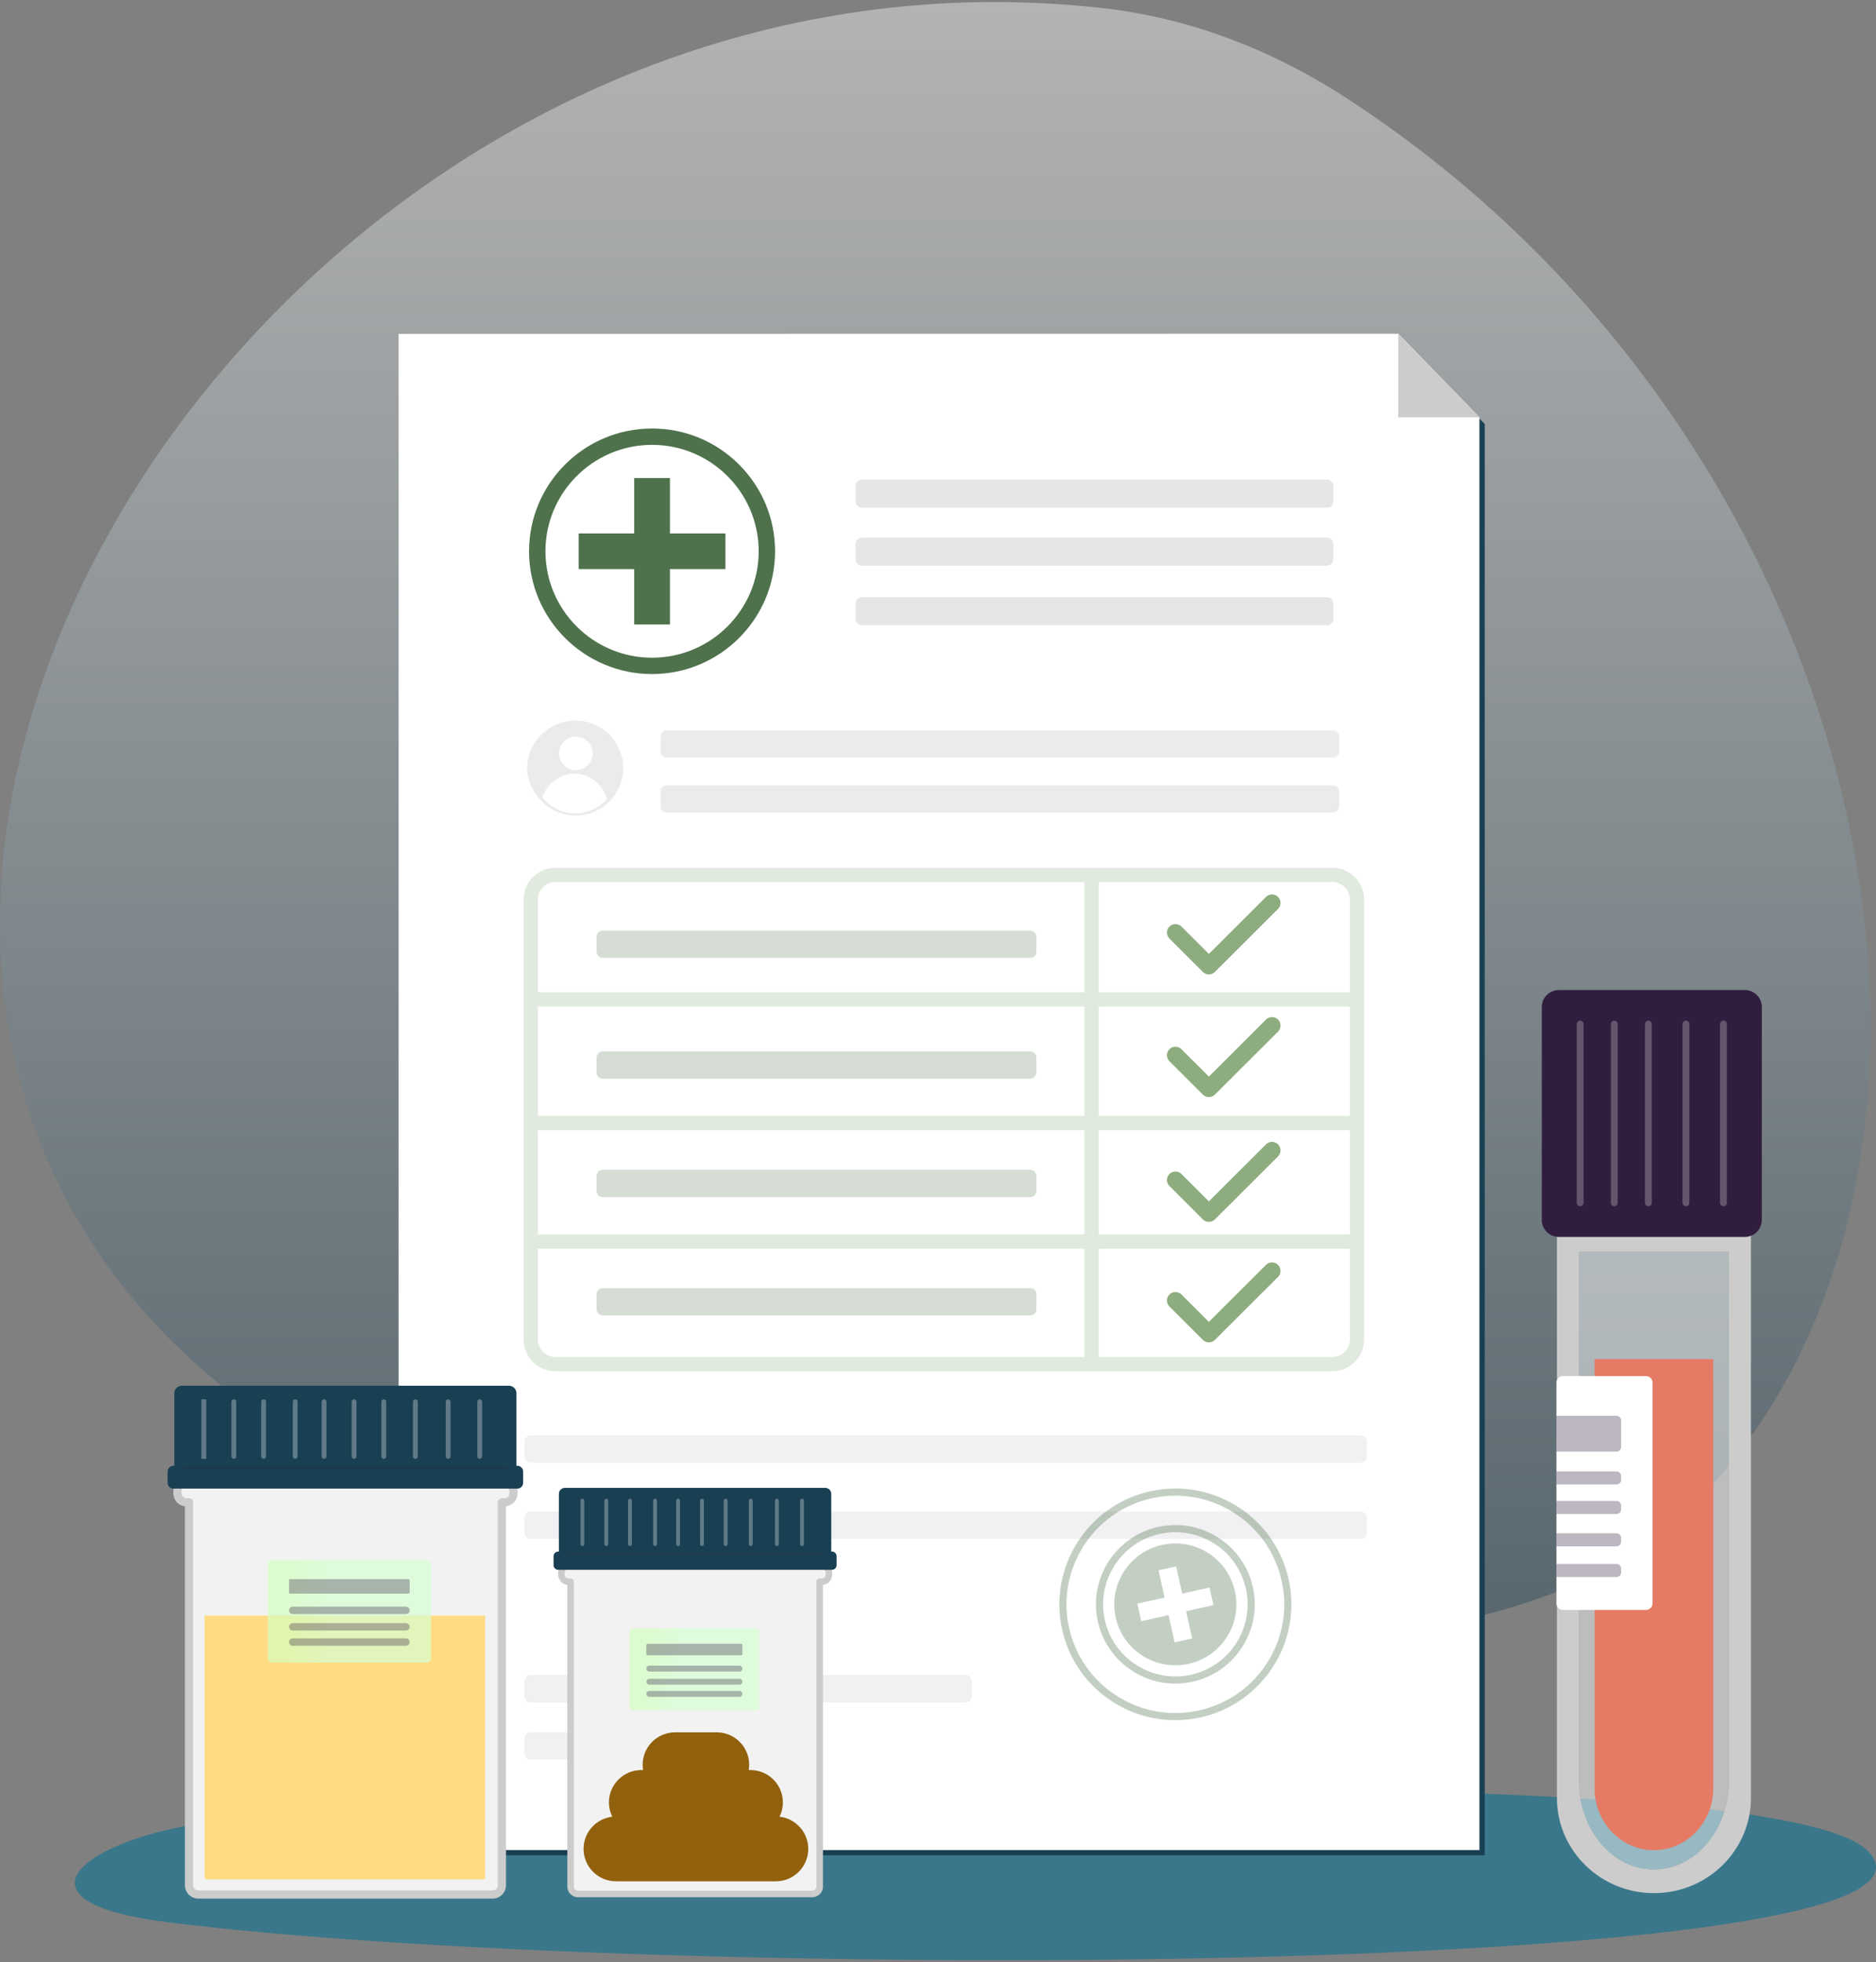 <svg width="455" height="476" viewBox="0 0 455 476" fill="none" xmlns="http://www.w3.org/2000/svg">
<rect x="0" y="0" width="455" height="476" fill="#808080" stroke="none"/>
<g clip-path="url(#clip0_2735_5024)">
<path d="M326.779 23.931C307.808 11.568 287.725 4.23 267.282 1.947C17.22 -25.98 -155.173 356.901 208.873 389.548C212.177 389.843 215.473 390.271 218.763 390.821C294.79 403.515 372.553 403.01 410.289 365.456C490.056 286.073 458.376 109.693 326.779 23.931Z" fill="url(#paint0_linear_2735_5024)"/>
<path d="M54.404 441.639C116.324 436.015 429.046 424.25 453.062 449.041C483.062 480.014 156.854 481.023 40.327 466.236C-1.863 460.883 23.709 444.427 54.404 441.639Z" fill="#3A778A"/>
<path d="M377.607 297.185V436.106C377.607 448.876 388.142 459.228 401.139 459.228C414.133 459.228 424.67 448.876 424.67 436.106V297.185H377.607ZM419.3 432.093C419.3 443.901 411.17 453.471 401.139 453.471C391.107 453.471 382.977 443.898 382.977 432.093V303.649H419.3V432.093Z" fill="#CCCCCC"/>
<path opacity="0.48" d="M382.977 432.093C382.977 443.901 391.107 453.471 401.138 453.471C411.169 453.471 419.299 443.898 419.299 432.093V303.649H382.977V432.093Z" fill="white"/>
<path d="M386.744 329.681V433.799C386.744 442.088 393.189 448.807 401.139 448.807C409.088 448.807 415.533 442.088 415.533 433.799V329.681H386.744Z" fill="#E57B65"/>
<path d="M378.077 240.151H423.174C425.458 240.151 427.311 242.001 427.311 244.281V295.912C427.311 298.192 425.458 300.042 423.174 300.042H378.077C375.792 300.042 373.939 298.192 373.939 295.912V244.281C373.939 242.001 375.792 240.151 378.077 240.151Z" fill="#311E3F"/>
<path opacity="0.44" d="M383.248 292.606C382.79 292.606 382.42 292.236 382.42 291.779V248.408C382.42 247.951 382.79 247.582 383.248 247.582C383.706 247.582 384.076 247.951 384.076 248.408V291.779C384.076 292.236 383.706 292.606 383.248 292.606Z" fill="#A99AA8"/>
<path opacity="0.44" d="M391.523 292.606C391.065 292.606 390.695 292.236 390.695 291.779V248.408C390.695 247.951 391.065 247.582 391.523 247.582C391.981 247.582 392.351 247.951 392.351 248.408V291.779C392.351 292.236 391.981 292.606 391.523 292.606Z" fill="#A99AA8"/>
<path opacity="0.44" d="M399.797 292.606C399.339 292.606 398.969 292.237 398.969 291.779V248.408C398.969 247.951 399.339 247.582 399.797 247.582C400.255 247.582 400.625 247.951 400.625 248.408V291.779C400.625 292.237 400.255 292.606 399.797 292.606Z" fill="#A99AA8"/>
<path opacity="0.44" d="M408.902 292.606C408.444 292.606 408.074 292.236 408.074 291.779V248.408C408.074 247.951 408.444 247.582 408.902 247.582C409.36 247.582 409.73 247.951 409.73 248.408V291.779C409.73 292.236 409.36 292.606 408.902 292.606Z" fill="#A99AA8"/>
<path opacity="0.44" d="M418.004 292.606C417.546 292.606 417.176 292.237 417.176 291.779V248.408C417.176 247.951 417.546 247.582 418.004 247.582C418.462 247.582 418.832 247.951 418.832 248.408V291.779C418.832 292.237 418.462 292.606 418.004 292.606Z" fill="#A99AA8"/>
<path d="M399.212 333.798H379.083C378.206 333.798 377.496 334.507 377.496 335.382V388.942C377.496 389.817 378.206 390.526 379.083 390.526H399.212C400.088 390.526 400.798 389.817 400.798 388.942V335.382C400.798 334.507 400.088 333.798 399.212 333.798Z" fill="white"/>
<path opacity="0.32" d="M393.18 344.551V351.001C393.18 351.615 392.688 352.117 392.062 352.117H377.492V343.437H392.062C392.685 343.437 393.18 343.939 393.18 344.553V344.551Z" fill="#311E3F"/>
<path opacity="0.32" d="M393.18 358.044V358.982C393.18 359.596 392.688 360.098 392.062 360.098H377.492V356.93H392.062C392.685 356.93 393.18 357.432 393.18 358.046V358.044Z" fill="#311E3F"/>
<path opacity="0.32" d="M393.18 365.209V366.139C393.18 366.761 392.688 367.255 392.062 367.255H377.492V364.095H392.062C392.685 364.095 393.18 364.587 393.18 365.212V365.209Z" fill="#311E3F"/>
<path opacity="0.32" d="M393.18 373.052V373.99C393.18 374.604 392.688 375.106 392.062 375.106H377.492V371.938H392.062C392.685 371.938 393.18 372.441 393.18 373.054V373.052Z" fill="#311E3F"/>
<path opacity="0.32" d="M393.18 380.488V381.426C393.18 382.04 392.688 382.543 392.062 382.543H377.492V379.375H392.062C392.685 379.375 393.18 379.877 393.18 380.491V380.488Z" fill="#311E3F"/>
<path d="M360.105 450.053H97.967V82.265H339.699L360.102 102.854L360.105 450.053Z" fill="#193F52"/>
<path d="M358.817 448.772H96.68V80.984L339.136 80.952L358.817 101.217V448.772Z" fill="white"/>
<path opacity="0.39" d="M323.269 177.164H161.735C160.891 177.164 160.207 177.847 160.207 178.689V182.264C160.207 183.106 160.891 183.789 161.735 183.789H323.269C324.113 183.789 324.797 183.106 324.797 182.264V178.689C324.797 177.847 324.113 177.164 323.269 177.164Z" fill="#CCCCCC"/>
<path opacity="0.39" d="M323.269 190.502H161.735C160.891 190.502 160.207 191.185 160.207 192.028V195.603C160.207 196.445 160.891 197.128 161.735 197.128H323.269C324.113 197.128 324.797 196.445 324.797 195.603V192.028C324.797 191.185 324.113 190.502 323.269 190.502Z" fill="#CCCCCC"/>
<path opacity="0.07" d="M329.997 348.189H128.725C127.881 348.189 127.197 348.872 127.197 349.714V353.289C127.197 354.132 127.881 354.815 128.725 354.815H329.997C330.841 354.815 331.526 354.132 331.526 353.289V349.714C331.526 348.872 330.841 348.189 329.997 348.189Z" fill="#311D3E"/>
<path opacity="0.07" d="M329.997 366.657H128.725C127.881 366.657 127.197 367.34 127.197 368.183V371.758C127.197 372.6 127.881 373.283 128.725 373.283H329.997C330.841 373.283 331.526 372.6 331.526 371.758V368.183C331.526 367.34 330.841 366.657 329.997 366.657Z" fill="#311D3E"/>
<path opacity="0.24" d="M249.854 225.757H146.218C145.374 225.757 144.689 226.44 144.689 227.282V230.857C144.689 231.699 145.374 232.382 146.218 232.382H249.854C250.698 232.382 251.382 231.699 251.382 230.857V227.282C251.382 226.44 250.698 225.757 249.854 225.757Z" fill="#4F724D"/>
<path opacity="0.24" d="M249.854 255.039H146.218C145.374 255.039 144.689 255.722 144.689 256.565V260.139C144.689 260.982 145.374 261.665 146.218 261.665H249.854C250.698 261.665 251.382 260.982 251.382 260.139V256.565C251.382 255.722 250.698 255.039 249.854 255.039Z" fill="#4F724D"/>
<path opacity="0.24" d="M249.854 283.766H146.218C145.374 283.766 144.689 284.449 144.689 285.292V288.866C144.689 289.709 145.374 290.392 146.218 290.392H249.854C250.698 290.392 251.382 289.709 251.382 288.866V285.292C251.382 284.449 250.698 283.766 249.854 283.766Z" fill="#4F724D"/>
<path opacity="0.24" d="M249.854 312.472H146.218C145.374 312.472 144.689 313.155 144.689 313.998V317.572C144.689 318.415 145.374 319.098 146.218 319.098H249.854C250.698 319.098 251.382 318.415 251.382 317.572V313.998C251.382 313.155 250.698 312.472 249.854 312.472Z" fill="#4F724D"/>
<path opacity="0.24" d="M321.859 116.345H209.044C208.2 116.345 207.516 117.028 207.516 117.87V121.628C207.516 122.471 208.2 123.154 209.044 123.154H321.859C322.703 123.154 323.387 122.471 323.387 121.628V117.87C323.387 117.028 322.703 116.345 321.859 116.345Z" fill="#999999"/>
<path opacity="0.24" d="M321.859 130.404H209.044C208.2 130.404 207.516 131.087 207.516 131.929V135.687C207.516 136.53 208.2 137.213 209.044 137.213H321.859C322.703 137.213 323.387 136.53 323.387 135.687V131.929C323.387 131.087 322.703 130.404 321.859 130.404Z" fill="#999999"/>
<path opacity="0.24" d="M321.859 144.862H209.044C208.2 144.862 207.516 145.545 207.516 146.387V150.145C207.516 150.988 208.2 151.671 209.044 151.671H321.859C322.703 151.671 323.387 150.988 323.387 150.145V146.387C323.387 145.545 322.703 144.862 321.859 144.862Z" fill="#999999"/>
<path opacity="0.07" d="M234.196 406.332H128.725C127.881 406.332 127.197 407.015 127.197 407.857V411.432C127.197 412.274 127.881 412.957 128.725 412.957H234.196C235.04 412.957 235.724 412.274 235.724 411.432V407.857C235.724 407.015 235.04 406.332 234.196 406.332Z" fill="#311D3E"/>
<path opacity="0.07" d="M179.262 420.181H128.725C127.881 420.181 127.197 420.864 127.197 421.706V425.281C127.197 426.124 127.881 426.807 128.725 426.807H179.262C180.106 426.807 180.79 426.124 180.79 425.281V421.706C180.79 420.864 180.106 420.181 179.262 420.181Z" fill="#311D3E"/>
<g opacity="0.26">
<path d="M328.786 299.436H128.891V302.899H328.786V299.436Z" fill="#8DAD7F"/>
<path d="M323.132 332.631H134.713C130.451 332.631 126.984 329.171 126.984 324.916V218.212C126.984 213.957 130.451 210.496 134.713 210.496H323.132C327.394 210.496 330.86 213.957 330.86 218.212V324.916C330.86 329.171 327.394 332.631 323.132 332.631ZM134.713 213.957C132.365 213.957 130.453 215.865 130.453 218.209V324.913C130.453 327.257 132.365 329.165 134.713 329.165H323.132C325.48 329.165 327.391 327.257 327.391 324.913V218.209C327.391 215.865 325.48 213.957 323.132 213.957H134.713Z" fill="#8DAD7F"/>
<path d="M328.786 240.696H128.891V244.159H328.786V240.696Z" fill="#8DAD7F"/>
<path d="M328.786 270.685H128.891V274.148H328.786V270.685Z" fill="#8DAD7F"/>
<path d="M266.496 211.214H263.027V330.079H266.496V211.214Z" fill="#8DAD7F"/>
</g>
<path d="M309.975 217.566C309.171 216.766 307.862 216.766 307.058 217.566L293.201 231.399L286.548 224.758C285.747 223.958 284.432 223.958 283.63 224.758C282.829 225.557 282.829 226.868 283.63 227.67L291.731 235.758C291.731 235.758 291.739 235.766 291.742 235.771C292.144 236.172 292.674 236.372 293.201 236.372C293.728 236.372 294.258 236.17 294.66 235.771C294.662 235.766 294.668 235.763 294.673 235.758L309.975 220.481C310.777 219.681 310.777 218.371 309.975 217.568V217.566Z" fill="#8DAD7F"/>
<path d="M309.975 247.319C309.171 246.519 307.862 246.519 307.058 247.319L293.201 261.152L286.548 254.51C285.747 253.71 284.432 253.71 283.63 254.51C282.829 255.31 282.829 256.621 283.63 257.423L291.731 265.511C291.731 265.511 291.739 265.519 291.742 265.524C292.144 265.925 292.674 266.125 293.201 266.125C293.728 266.125 294.258 265.923 294.66 265.524C294.662 265.519 294.668 265.516 294.673 265.511L309.975 250.234C310.777 249.434 310.777 248.124 309.975 247.321V247.319Z" fill="#8DAD7F"/>
<path d="M309.975 277.587C309.171 276.787 307.862 276.787 307.058 277.587L293.201 291.421L286.548 284.779C285.747 283.979 284.432 283.979 283.63 284.779C282.829 285.579 282.829 286.889 283.63 287.692L291.731 295.779C291.731 295.779 291.739 295.787 291.742 295.793C292.144 296.194 292.674 296.393 293.201 296.393C293.728 296.393 294.258 296.191 294.66 295.793C294.662 295.787 294.668 295.785 294.673 295.779L309.975 280.503C310.777 279.703 310.777 278.393 309.975 277.59V277.587Z" fill="#8DAD7F"/>
<path d="M309.975 306.827C309.171 306.027 307.862 306.027 307.058 306.827L293.201 320.661L286.548 314.019C285.747 313.219 284.432 313.219 283.63 314.019C282.829 314.819 282.829 316.129 283.63 316.932L291.731 325.019C291.731 325.019 291.739 325.027 291.742 325.033C292.144 325.434 292.674 325.633 293.201 325.633C293.728 325.633 294.258 325.431 294.66 325.033C294.662 325.027 294.668 325.025 294.673 325.019L309.975 309.743C310.777 308.943 310.777 307.633 309.975 306.83V306.827Z" fill="#8DAD7F"/>
<g opacity="0.34">
<path d="M285.013 417.273C279.732 417.273 274.551 415.78 269.983 412.886C263.639 408.862 259.243 402.614 257.606 395.292C254.228 380.175 263.798 365.129 278.941 361.757C286.275 360.122 293.809 361.438 300.156 365.462C306.5 369.483 310.898 375.734 312.532 383.055C315.911 398.172 306.343 413.218 291.198 416.59C289.142 417.047 287.069 417.273 285.013 417.273ZM285.12 362.804C283.19 362.804 281.246 363.016 279.316 363.447C265.106 366.612 256.126 380.73 259.297 394.914C262.467 409.101 276.612 418.063 290.817 414.9C297.701 413.367 303.574 409.25 307.354 403.305C311.135 397.362 312.373 390.303 310.837 383.433C309.301 376.56 305.177 370.697 299.221 366.923C294.935 364.207 290.074 362.806 285.117 362.806L285.12 362.804Z" fill="#4F724D"/>
<path d="M285.064 408.399C276.244 408.399 268.271 402.302 266.271 393.359C263.958 383.013 270.51 372.717 280.873 370.407C285.897 369.289 291.051 370.19 295.393 372.943C299.735 375.696 302.743 379.972 303.864 384.985C306.178 395.331 299.626 405.627 289.262 407.937C287.856 408.25 286.448 408.402 285.064 408.402V408.399ZM285.101 371.67C283.82 371.67 282.529 371.811 281.251 372.095C271.819 374.197 265.861 383.566 267.964 392.979C270.07 402.393 279.454 408.343 288.884 406.244C298.316 404.142 304.274 394.773 302.171 385.36C301.151 380.799 298.415 376.906 294.461 374.402C291.618 372.6 288.389 371.67 285.101 371.67Z" fill="#4F724D"/>
<path d="M289.34 403.328C297.167 400.967 301.595 392.719 299.231 384.905C296.866 377.092 288.604 372.671 280.777 375.032C272.95 377.392 268.522 385.64 270.887 393.454C273.251 401.268 281.513 405.688 289.34 403.328Z" fill="#4F724D"/>
<path d="M285.244 379.959L280.98 380.909L284.888 398.389L289.152 397.439L285.244 379.959Z" fill="white"/>
<path d="M294.303 389.354L293.352 385.097L275.842 388.998L276.793 393.255L294.303 389.354Z" fill="white"/>
</g>
<path d="M162.482 115.962H153.816V151.487H162.482V115.962Z" fill="#4F724D"/>
<path d="M175.941 138.05V129.399H140.356V138.05H175.941Z" fill="#4F724D"/>
<path d="M158.15 163.511C141.7 163.511 128.314 150.151 128.314 133.726C128.314 117.301 141.697 103.941 158.15 103.941C174.602 103.941 187.985 117.301 187.985 133.726C187.985 150.151 174.602 163.511 158.15 163.511ZM158.15 107.909C143.891 107.909 132.289 119.491 132.289 133.726C132.289 147.961 143.891 159.543 158.15 159.543C172.408 159.543 184.01 147.961 184.01 133.726C184.01 119.491 172.408 107.909 158.15 107.909Z" fill="#4F724D"/>
<g opacity="0.4">
<path d="M139.829 174.801C137.662 174.758 135.633 175.284 133.882 176.289C130.224 178.282 127.772 182.184 127.86 186.633C127.908 189.099 128.954 191.409 130.391 193.264C130.572 193.503 130.761 193.737 130.961 193.96C131.086 194.101 131.225 194.229 131.355 194.361C131.368 194.375 131.379 194.388 131.392 194.401C131.406 194.415 131.416 194.423 131.43 194.436C133.464 196.48 136.259 197.779 139.374 197.843C142.731 197.909 145.782 196.538 147.933 194.295C149.873 192.278 151.082 189.562 151.143 186.55C151.268 180.185 146.208 174.928 139.832 174.801H139.829Z" fill="#CCCCCC"/>
<path d="M139.494 187.664C137.588 187.624 135.82 188.275 134.393 189.4V189.392C134.375 189.407 134.359 189.426 134.34 189.442C133.081 190.449 132.091 191.823 131.516 193.426C133.427 195.751 136.206 197.242 139.316 197.309C142.431 197.375 145.258 196.004 147.254 193.761C146.152 190.277 143.115 187.738 139.494 187.661V187.664Z" fill="white"/>
<path d="M143.742 182.832C143.697 185.078 141.839 186.861 139.589 186.816C137.34 186.771 135.553 184.916 135.598 182.67C135.644 180.424 137.502 178.641 139.752 178.686C142.001 178.731 143.787 180.587 143.742 182.832Z" fill="white"/>
</g>
<path d="M358.843 101.228L339.121 81.003V101.228H358.843Z" fill="#CCCCCC"/>
<path d="M122.374 359.53H45.207C44.012 359.53 43.043 360.497 43.043 361.69V362.259C43.043 363.452 44.012 364.42 45.207 364.42H45.849V457.312C45.849 458.553 46.858 459.56 48.101 459.56H119.485C120.728 459.56 121.737 458.553 121.737 457.312V364.42H122.379C123.574 364.42 124.543 363.452 124.543 362.259V361.69C124.543 360.497 123.574 359.53 122.379 359.53H122.374Z" fill="#F2F2F2"/>
<path d="M119.481 460.554H48.097C46.305 460.554 44.849 459.1 44.849 457.311V365.395C43.273 365.217 42.043 363.88 42.043 362.259V361.69C42.043 359.949 43.462 358.535 45.203 358.535H122.372C124.116 358.535 125.532 359.952 125.532 361.69V362.259C125.532 363.88 124.302 365.217 122.726 365.395V457.311C122.726 459.1 121.27 460.554 119.478 460.554H119.481ZM45.206 360.523C44.561 360.523 44.037 361.047 44.037 361.69V362.259C44.037 362.902 44.561 363.426 45.206 363.426H45.847C46.398 363.426 46.843 363.872 46.843 364.42V457.311C46.843 458.002 47.407 458.563 48.097 458.563H119.481C120.173 458.563 120.735 458 120.735 457.311V364.42C120.735 363.869 121.182 363.426 121.73 363.426H122.372C123.016 363.426 123.541 362.902 123.541 362.259V361.69C123.541 361.047 123.016 360.523 122.372 360.523H45.206Z" fill="#CCCCCC"/>
<path d="M125.472 355.556H125.256V337.957C125.256 336.955 124.433 336.144 123.419 336.144H44.112C43.098 336.144 42.276 336.955 42.276 337.957V355.556H42.06C41.285 355.556 40.654 356.178 40.654 356.943V359.715C40.654 360.481 41.283 361.103 42.06 361.103H125.472C126.246 361.103 126.877 360.481 126.877 359.715V356.943C126.877 356.178 126.249 355.556 125.472 355.556Z" fill="#193F52"/>
<path opacity="0.31" d="M49.926 339.435H48.946C48.892 339.435 48.848 339.479 48.848 339.533V353.781C48.848 353.835 48.892 353.879 48.946 353.879H49.926C49.98 353.879 50.024 353.835 50.024 353.781V339.533C50.024 339.479 49.98 339.435 49.926 339.435Z" fill="white"/>
<path opacity="0.31" d="M56.723 353.879C56.398 353.879 56.135 353.616 56.135 353.292V340.022C56.135 339.698 56.398 339.435 56.723 339.435C57.048 339.435 57.312 339.698 57.312 340.022V353.292C57.312 353.616 57.048 353.879 56.723 353.879Z" fill="white"/>
<path opacity="0.31" d="M63.938 353.879C63.613 353.879 63.35 353.616 63.35 353.292V340.022C63.35 339.698 63.613 339.435 63.938 339.435C64.263 339.435 64.526 339.698 64.526 340.022V353.292C64.526 353.616 64.263 353.879 63.938 353.879Z" fill="white"/>
<path opacity="0.31" d="M71.592 353.879C71.267 353.879 71.004 353.616 71.004 353.292V340.022C71.004 339.698 71.267 339.435 71.592 339.435C71.917 339.435 72.181 339.698 72.181 340.022V353.292C72.181 353.616 71.917 353.879 71.592 353.879Z" fill="white"/>
<path opacity="0.31" d="M78.584 353.879C78.26 353.879 77.996 353.616 77.996 353.292V340.022C77.996 339.698 78.26 339.435 78.584 339.435C78.909 339.435 79.173 339.698 79.173 340.022V353.292C79.173 353.616 78.909 353.879 78.584 353.879Z" fill="white"/>
<path opacity="0.31" d="M85.871 353.879C85.547 353.879 85.283 353.616 85.283 353.292V340.022C85.283 339.698 85.547 339.435 85.871 339.435C86.196 339.435 86.46 339.698 86.46 340.022V353.292C86.46 353.616 86.196 353.879 85.871 353.879Z" fill="white"/>
<path opacity="0.31" d="M93.086 353.879C92.762 353.879 92.498 353.616 92.498 353.292V340.022C92.498 339.698 92.762 339.435 93.086 339.435C93.411 339.435 93.675 339.698 93.675 340.022V353.292C93.675 353.616 93.411 353.879 93.086 353.879Z" fill="white"/>
<path opacity="0.31" d="M100.743 353.879C100.418 353.879 100.154 353.616 100.154 353.292V340.022C100.154 339.698 100.418 339.435 100.743 339.435C101.067 339.435 101.331 339.698 101.331 340.022V353.292C101.331 353.616 101.067 353.879 100.743 353.879Z" fill="white"/>
<path opacity="0.31" d="M108.692 353.879C108.367 353.879 108.104 353.616 108.104 353.292V340.022C108.104 339.698 108.367 339.435 108.692 339.435C109.017 339.435 109.28 339.698 109.28 340.022V353.292C109.28 353.616 109.017 353.879 108.692 353.879Z" fill="white"/>
<path opacity="0.31" d="M116.346 353.879C116.021 353.879 115.758 353.616 115.758 353.292V340.022C115.758 339.698 116.021 339.435 116.346 339.435C116.671 339.435 116.934 339.698 116.934 340.022V353.292C116.934 353.616 116.671 353.879 116.346 353.879Z" fill="white"/>
<path opacity="0.31" d="M122.767 355.942H44.666V356.237H122.767V355.942Z" fill="#311E3F"/>
<path d="M49.61 391.906H117.672V455.43C117.672 455.674 117.472 455.874 117.227 455.874H50.052C49.807 455.874 49.607 455.674 49.607 455.43V391.906H49.61Z" fill="#FFDC83"/>
<path opacity="0.7" d="M65.956 378.394H103.506C104.063 378.394 104.515 378.846 104.515 379.401V402.297C104.515 402.853 104.063 403.304 103.506 403.304H65.956C65.4 403.304 64.947 402.853 64.947 402.297V379.401C64.947 378.846 65.4 378.394 65.956 378.394Z" fill="url(#paint1_linear_2735_5024)"/>
<path opacity="0.32" d="M70.373 383.063H99.088C99.237 383.063 99.359 383.186 99.359 383.335V386.298C99.359 386.447 99.237 386.569 99.088 386.569H70.373C70.224 386.569 70.102 386.447 70.102 386.298V383.335C70.102 383.186 70.224 383.063 70.373 383.063Z" fill="#311E3F"/>
<path opacity="0.32" d="M98.457 391.533H71.004C70.506 391.533 70.102 391.129 70.102 390.632C70.102 390.135 70.506 389.731 71.004 389.731H98.457C98.954 389.731 99.359 390.135 99.359 390.632C99.359 391.129 98.954 391.533 98.457 391.533Z" fill="#311E3F"/>
<path opacity="0.32" d="M98.457 395.525H71.004C70.506 395.525 70.102 395.121 70.102 394.624C70.102 394.127 70.506 393.723 71.004 393.723H98.457C98.954 393.723 99.359 394.127 99.359 394.624C99.359 395.121 98.954 395.525 98.457 395.525Z" fill="#311E3F"/>
<path opacity="0.32" d="M98.457 399.227H71.004C70.506 399.227 70.102 398.823 70.102 398.327C70.102 397.83 70.506 397.426 71.004 397.426H98.457C98.954 397.426 99.359 397.83 99.359 398.327C99.359 398.823 98.954 399.227 98.457 399.227Z" fill="#311E3F"/>
<path d="M199.316 379.537H137.881C136.93 379.537 136.158 380.307 136.158 381.256V381.708C136.158 382.657 136.93 383.427 137.881 383.427H138.392V457.381C138.392 458.369 139.193 459.169 140.183 459.169H197.013C198.003 459.169 198.805 458.369 198.805 457.381V383.427H199.316C200.266 383.427 201.038 382.657 201.038 381.708V381.256C201.038 380.307 200.266 379.537 199.316 379.537Z" fill="#F2F2F2"/>
<path d="M197.014 460.217H140.184C138.757 460.217 137.599 459.058 137.599 457.636V384.459C136.345 384.318 135.365 383.252 135.365 381.963V381.512C135.365 380.127 136.494 379 137.881 379H199.316C200.703 379 201.832 380.127 201.832 381.512V381.963C201.832 383.252 200.852 384.318 199.599 384.459V457.636C199.599 459.061 198.438 460.217 197.014 460.217ZM137.881 380.581C137.367 380.581 136.952 380.999 136.952 381.509V381.961C136.952 382.474 137.37 382.888 137.881 382.888H138.392C138.831 382.888 139.185 383.242 139.185 383.68V457.633C139.185 458.183 139.633 458.63 140.184 458.63H197.014C197.565 458.63 198.012 458.183 198.012 457.633V383.68C198.012 383.242 198.366 382.888 198.805 382.888H199.316C199.83 382.888 200.245 382.471 200.245 381.961V381.509C200.245 380.996 199.827 380.581 199.316 380.581H137.881Z" fill="#CCCCCC"/>
<path d="M201.784 376.374H201.61V362.363C201.61 361.565 200.956 360.919 200.149 360.919H137.012C136.206 360.919 135.551 361.565 135.551 362.363V376.374H135.378C134.76 376.374 134.26 376.868 134.26 377.477V379.685C134.26 380.294 134.76 380.788 135.378 380.788H201.784C202.401 380.788 202.902 380.294 202.902 379.685V377.477C202.902 376.868 202.401 376.374 201.784 376.374Z" fill="#193F52"/>
<path opacity="0.31" d="M141.25 375.04C140.992 375.04 140.781 374.83 140.781 374.572V364.008C140.781 363.75 140.992 363.54 141.25 363.54C141.508 363.54 141.718 363.75 141.718 364.008V374.572C141.718 374.83 141.508 375.04 141.25 375.04Z" fill="white"/>
<path opacity="0.31" d="M147.051 375.04C146.792 375.04 146.582 374.83 146.582 374.572V364.008C146.582 363.75 146.792 363.54 147.051 363.54C147.309 363.54 147.519 363.75 147.519 364.008V374.572C147.519 374.83 147.309 375.04 147.051 375.04Z" fill="white"/>
<path opacity="0.31" d="M152.793 375.04C152.535 375.04 152.324 374.83 152.324 374.572V364.008C152.324 363.75 152.535 363.54 152.793 363.54C153.051 363.54 153.261 363.75 153.261 364.008V374.572C153.261 374.83 153.051 375.04 152.793 375.04Z" fill="white"/>
<path opacity="0.31" d="M158.887 375.04C158.628 375.04 158.418 374.83 158.418 374.572V364.008C158.418 363.75 158.628 363.54 158.887 363.54C159.145 363.54 159.355 363.75 159.355 364.008V374.572C159.355 374.83 159.145 375.04 158.887 375.04Z" fill="white"/>
<path opacity="0.31" d="M164.455 375.04C164.197 375.04 163.986 374.83 163.986 374.572V364.008C163.986 363.75 164.197 363.54 164.455 363.54C164.713 363.54 164.923 363.75 164.923 364.008V374.572C164.923 374.83 164.713 375.04 164.455 375.04Z" fill="white"/>
<path opacity="0.31" d="M170.258 375.04C169.999 375.04 169.789 374.83 169.789 374.572V364.008C169.789 363.75 169.999 363.54 170.258 363.54C170.516 363.54 170.726 363.75 170.726 364.008V374.572C170.726 374.83 170.516 375.04 170.258 375.04Z" fill="white"/>
<path opacity="0.31" d="M176 375.04C175.742 375.04 175.531 374.83 175.531 374.572V364.008C175.531 363.75 175.742 363.54 176 363.54C176.258 363.54 176.468 363.75 176.468 364.008V374.572C176.468 374.83 176.258 375.04 176 375.04Z" fill="white"/>
<path opacity="0.31" d="M182.094 375.04C181.835 375.04 181.625 374.83 181.625 374.572V364.008C181.625 363.75 181.835 363.54 182.094 363.54C182.352 363.54 182.562 363.75 182.562 364.008V374.572C182.562 374.83 182.352 375.04 182.094 375.04Z" fill="white"/>
<path opacity="0.31" d="M188.422 375.04C188.163 375.04 187.953 374.83 187.953 374.572V364.008C187.953 363.75 188.163 363.54 188.422 363.54C188.68 363.54 188.89 363.75 188.89 364.008V374.572C188.89 374.83 188.68 375.04 188.422 375.04Z" fill="white"/>
<path opacity="0.31" d="M194.517 375.04C194.259 375.04 194.049 374.83 194.049 374.572V364.008C194.049 363.75 194.259 363.54 194.517 363.54C194.776 363.54 194.986 363.75 194.986 364.008V374.572C194.986 374.83 194.776 375.04 194.517 375.04Z" fill="white"/>
<path opacity="0.31" d="M199.629 376.682H137.451V376.916H199.629V376.682Z" fill="#311E3F"/>
<path opacity="0.7" d="M183.353 395.026H153.462C153.018 395.026 152.658 395.385 152.658 395.828V414.055C152.658 414.498 153.018 414.857 153.462 414.857H183.353C183.797 414.857 184.157 414.498 184.157 414.055V395.828C184.157 395.385 183.797 395.026 183.353 395.026Z" fill="url(#paint2_linear_2735_5024)"/>
<path opacity="0.32" d="M179.78 398.741H157.031C156.881 398.741 156.76 398.863 156.76 399.012V401.261C156.76 401.41 156.881 401.532 157.031 401.532H179.78C179.93 401.532 180.051 401.41 180.051 401.261V399.012C180.051 398.863 179.93 398.741 179.78 398.741Z" fill="#311E3F"/>
<path opacity="0.32" d="M179.335 405.486H157.479C157.082 405.486 156.76 405.165 156.76 404.769C156.76 404.373 157.082 404.051 157.479 404.051H179.335C179.732 404.051 180.054 404.373 180.054 404.769C180.054 405.165 179.732 405.486 179.335 405.486Z" fill="#311E3F"/>
<path opacity="0.32" d="M179.335 408.665H157.479C157.082 408.665 156.76 408.344 156.76 407.948C156.76 407.552 157.082 407.23 157.479 407.23H179.335C179.732 407.23 180.054 407.552 180.054 407.948C180.054 408.344 179.732 408.665 179.335 408.665Z" fill="#311E3F"/>
<path opacity="0.32" d="M179.335 411.61H157.479C157.082 411.61 156.76 411.288 156.76 410.892C156.76 410.496 157.082 410.175 157.479 410.175H179.335C179.732 410.175 180.054 410.496 180.054 410.892C180.054 411.288 179.732 411.61 179.335 411.61Z" fill="#311E3F"/>
<path d="M189.069 440.69C189.582 439.646 189.88 438.474 189.88 437.23C189.88 432.887 186.356 429.368 182.006 429.368H181.582C181.652 428.949 181.697 428.518 181.697 428.077C181.697 423.734 178.172 420.215 173.822 420.215H163.743C159.393 420.215 155.868 423.734 155.868 428.077C155.868 428.518 155.914 428.946 155.983 429.368H155.56C151.21 429.368 147.685 432.887 147.685 437.23C147.685 438.474 147.983 439.646 148.497 440.69C144.578 441.142 141.535 444.461 141.535 448.496C141.535 452.839 145.06 456.357 149.41 456.357H188.158C192.508 456.357 196.033 452.839 196.033 448.496C196.033 444.461 192.99 441.142 189.071 440.69H189.069Z" fill="#92610D"/>
</g>
<defs>
<linearGradient id="paint0_linear_2735_5024" x1="226.826" y1="0.491" x2="226.826" y2="398.286" gradientUnits="userSpaceOnUse">
<stop stop-color="white" stop-opacity="0.4"/>
<stop offset="1" stop-color="#193F52" stop-opacity="0.4"/>
</linearGradient>
<linearGradient id="paint1_linear_2735_5024" x1="71.405" y1="378.394" x2="80.707" y2="379.189" gradientUnits="userSpaceOnUse">
<stop stop-color="#D5FFC2"/>
<stop offset="1" stop-color="#D6FFD3"/>
</linearGradient>
<linearGradient id="paint2_linear_2735_5024" x1="157.799" y1="395.026" x2="165.204" y2="395.659" gradientUnits="userSpaceOnUse">
<stop stop-color="#D5FFC2"/>
<stop offset="1" stop-color="#D6FFD3"/>
</linearGradient>
<clipPath id="clip0_2735_5024">
<rect width="455" height="475" fill="white" transform="translate(0 0.49)"/>
</clipPath>
</defs>
</svg>
